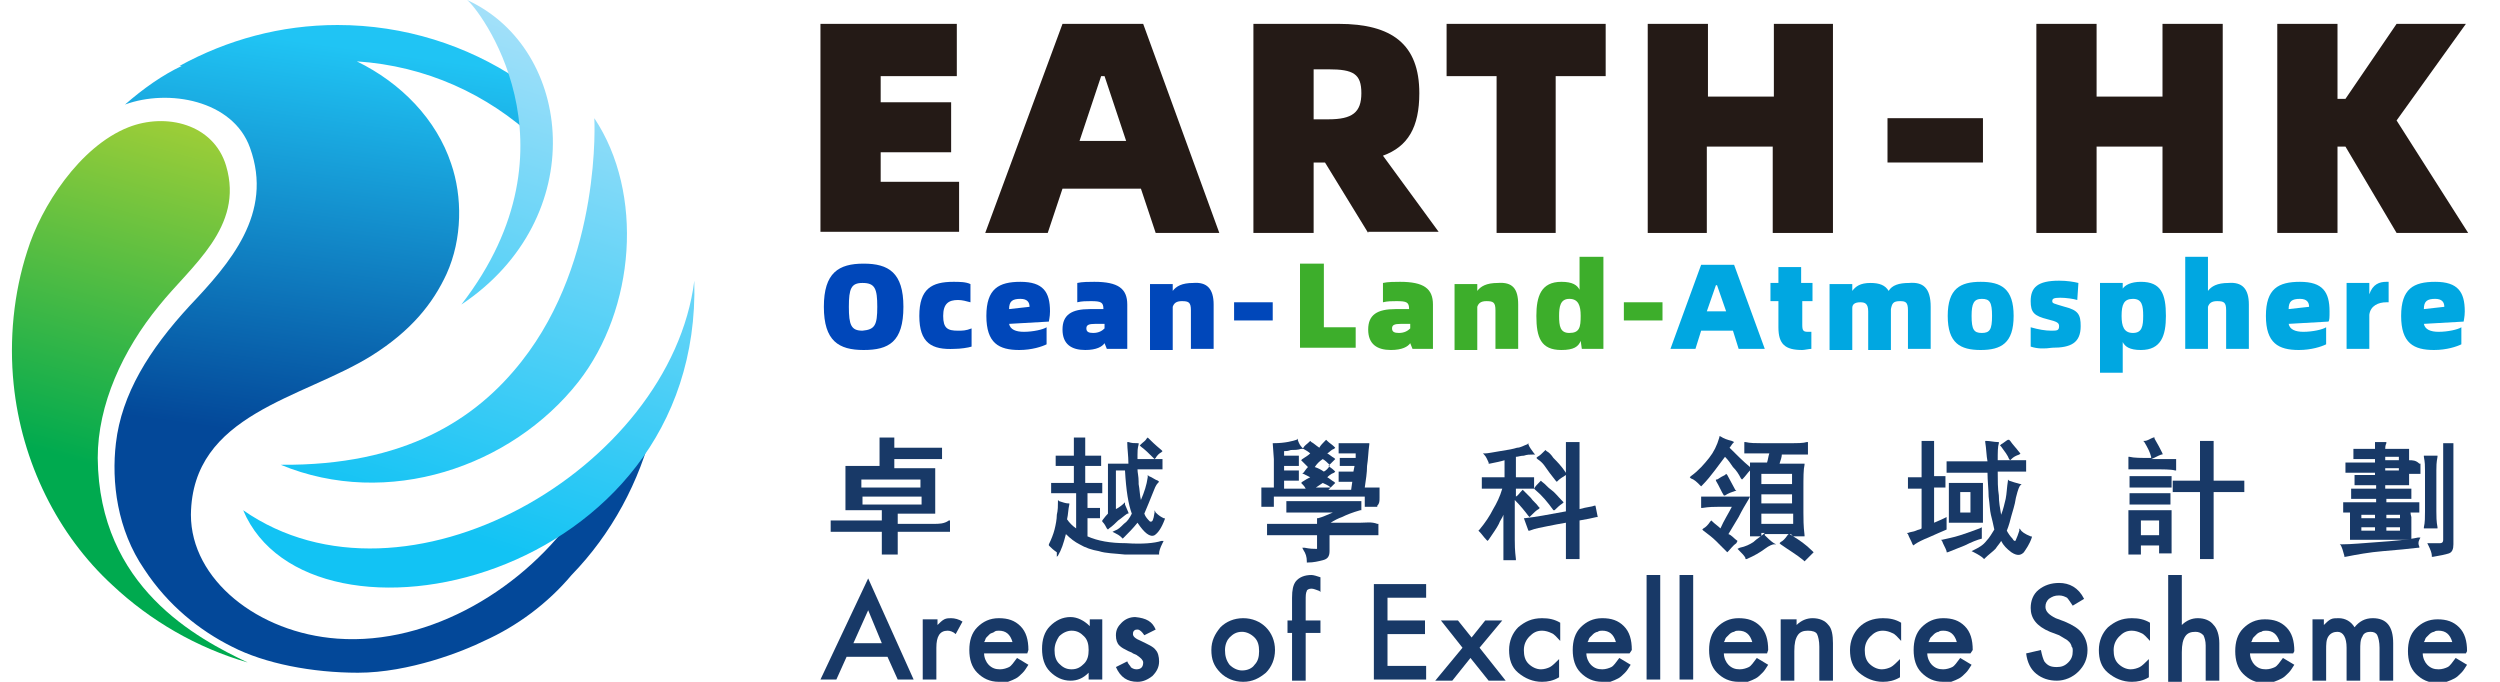 <?xml version="1.0" encoding="utf-8"?>
<!-- Generator: Adobe Illustrator 28.1.0, SVG Export Plug-In . SVG Version: 6.00 Build 0)  -->
<!DOCTYPE svg PUBLIC "-//W3C//DTD SVG 1.1//EN" "http://www.w3.org/Graphics/SVG/1.1/DTD/svg11.dtd">
<svg version="1.1" id="Layer_1" xmlns:x="http://ns.adobe.com/Extensibility/1.0/" xmlns:i="http://ns.adobe.com/AdobeIllustrator/10.0/" xmlns:graph="http://ns.adobe.com/Graphs/1.0/"
	 xmlns="http://www.w3.org/2000/svg" xmlns:xlink="http://www.w3.org/1999/xlink" x="0px" y="0px" width="220px" height="60px"
	 viewBox="0 0 220 60" style="enable-background:new 0 0 220 60;" xml:space="preserve">
<style type="text/css">
	.st0{fill-rule:evenodd;clip-rule:evenodd;fill:#EBA900;}
	.st1{fill-rule:evenodd;clip-rule:evenodd;fill:url(#SVGID_1_);}
	.st2{fill-rule:evenodd;clip-rule:evenodd;fill:url(#SVGID_00000163769403658508267400000000990461929215960216_);}
	.st3{fill-rule:evenodd;clip-rule:evenodd;fill:url(#SVGID_00000068662873242921112770000002534745710322588316_);}
	.st4{fill-rule:evenodd;clip-rule:evenodd;fill:url(#SVGID_00000152266548891177584040000000456626340447504533_);}
	.st5{fill:#241A16;}
	.st6{fill:#0047BA;}
	.st7{fill:#3DAE2B;}
	.st8{fill:#00A7E1;}
	.st9{fill-rule:evenodd;clip-rule:evenodd;fill:url(#SVGID_00000049911364012222512250000010939320949071730087_);}
	.st10{fill:#183967;}
	.st11{fill:none;}
</style>
<g>
	<path class="st0" d="M54.5,16.5"/>
	<linearGradient id="SVGID_1_" gradientUnits="userSpaceOnUse" x1="37.609" y1="-1.061" x2="32.048" y2="39.455">
		<stop  offset="0.15" style="stop-color:#20C4F4"/>
		<stop  offset="1" style="stop-color:#034899"/>
	</linearGradient>
	<path class="st1" d="M50.9,44.9c-4.6,6.8-13,11.9-21.2,11.3c-7-0.5-12.9-5.2-12.9-10.9c0.1-8.9,9.8-10.2,15.9-14
		c3.5-2.2,5.4-4.6,6.6-7.2c1.4-3.1,1.4-6.8,0.4-9.7c-1.3-3.9-4.4-7.1-8.3-9c6.1,0.4,11.5,2.9,15.7,6.8c-0.2-2-0.8-3.7-1.5-5.2
		c-4.5-3-10-4.8-15.9-4.8c-5,0-9.7,1.3-13.9,3.6H16c-1.7,0.8-3.4,2-5,3.4c3.8-1.4,9.5-0.4,11,3.8c2.1,5.8-1.8,10.2-5.3,13.9
		c-3.6,3.9-6,7.8-6.5,12.1c-0.4,3.4,0.1,7.6,2.5,11.1c2.1,3.2,4.9,5.4,7.7,6.8c2.9,1.5,7.1,2.3,11.1,2.3c4.5,0,9.3-1.9,11.1-2.8
		c2.9-1.3,5.6-3.3,7.7-5.8c3.5-3.6,6-8.2,7.2-13.2C55.8,40.3,53.5,42.9,50.9,44.9z"/>
	<g>
		
			<linearGradient id="SVGID_00000132063807161188284600000002946894074350997414_" gradientUnits="userSpaceOnUse" x1="35.678" y1="54.848" x2="53.156" y2="-0.365">
			<stop  offset="0.15" style="stop-color:#12C3F4"/>
			<stop  offset="1" style="stop-color:#B1E3FA"/>
		</linearGradient>
		<path style="fill-rule:evenodd;clip-rule:evenodd;fill:url(#SVGID_00000132063807161188284600000002946894074350997414_);" d="
			M21.4,44.9c5.8,13.8,40.4,6.4,39.7-20.2C59,41.3,35.6,54.8,21.4,44.9z"/>
		
			<linearGradient id="SVGID_00000056418225657195525410000007635219102621058958_" gradientUnits="userSpaceOnUse" x1="33.116" y1="54.037" x2="50.594" y2="-1.176">
			<stop  offset="0.15" style="stop-color:#12C3F4"/>
			<stop  offset="1" style="stop-color:#B1E3FA"/>
		</linearGradient>
		<path style="fill-rule:evenodd;clip-rule:evenodd;fill:url(#SVGID_00000056418225657195525410000007635219102621058958_);" d="
			M50.9,33.6c5-6.4,5.8-16.6,1.4-23.2c0,0,0.7,12.4-6.4,21.4c-4,5.1-10.3,9.2-21.2,9.1C34.1,44.8,45,41.1,50.9,33.6z"/>
		
			<linearGradient id="SVGID_00000007429621837880372090000001081147694533298364_" gradientUnits="userSpaceOnUse" x1="30.424" y1="53.185" x2="47.902" y2="-2.029">
			<stop  offset="0.15" style="stop-color:#12C3F4"/>
			<stop  offset="1" style="stop-color:#B1E3FA"/>
		</linearGradient>
		<path style="fill-rule:evenodd;clip-rule:evenodd;fill:url(#SVGID_00000007429621837880372090000001081147694533298364_);" d="
			M41.1,0c0.9,0.6,10.4,12.7-0.5,26.8C52,19.2,50.5,4.3,41.1,0z"/>
	</g>
	<g>
		<g>
			<path class="st5" d="M84.4,15.9v4.5H72.2V2.1h12v4.6h-6.7V9h6.2v4.4h-6.2v2.6H84.4z"/>
			<path class="st5" d="M100.4,16.6h-6.9l-1.3,3.9h-5.5l6.8-18.4h7.1l6.7,18.4h-5.6L100.4,16.6z M99.1,12.4l-1.9-5.7h-0.3L95,12.4
				H99.1z"/>
			<path class="st5" d="M120.4,20.5l-3.8-6.2h-1v6.2h-5.3V2.1h7.5c4.7,0,7.1,1.8,7.1,6.1c0,3-1,4.7-3.2,5.5l4.9,6.7H120.4z
				 M115.6,10.5h1.3c2.1,0,2.9-0.6,2.9-2.3c0-1.7-0.7-2.1-2.9-2.1h-1.3V10.5z"/>
			<path class="st5" d="M141.3,6.7h-4.4v13.8h-5.2V6.7h-4.4V2.1h14V6.7z"/>
			<path class="st5" d="M161.3,2.1v18.4h-5.3v-7.6h-5.8v7.6H145V2.1h5.3v6.4h5.8V2.1H161.3z"/>
			<path class="st5" d="M166.1,10.4h8.4v3.9h-8.4V10.4z"/>
			<path class="st5" d="M195.6,2.1v18.4h-5.3v-7.6h-5.8v7.6h-5.3V2.1h5.3v6.4h5.8V2.1H195.6z"/>
			<path class="st5" d="M217.2,20.5h-6.3l-4.5-7.6h-0.7v7.6h-5.3V2.1h5.3v6.6h0.7l4.5-6.6h6.1l-6.1,8.5L217.2,20.5z"/>
		</g>
		<g>
			<path class="st6" d="M72.5,27c0-3,1.3-3.8,3.5-3.8c2.2,0,3.5,0.8,3.5,3.8c0,3.1-1.3,3.8-3.5,3.8C73.8,30.8,72.5,30,72.5,27z
				 M77.2,27c0-1.6-0.2-2.1-1.3-2.1c-1,0-1.2,0.5-1.2,2.1c0,1.6,0.2,2.1,1.2,2.1C77,29,77.2,28.6,77.2,27z"/>
			<path class="st6" d="M80.9,27.8c0-2.4,1.1-3,3-3c0.5,0,1.1,0,1.5,0.2v1.6c-0.4-0.1-0.7-0.2-1.1-0.2c-0.8,0-1.3,0.3-1.3,1.4
				c0,1.1,0.4,1.3,1.3,1.3c0.4,0,0.7,0,1.2-0.2v1.6c-0.3,0.1-1,0.2-1.5,0.2C82,30.8,80.9,30.2,80.9,27.8z"/>
			<path class="st6" d="M92.3,28.3l-3.5,0.2c0.1,0.5,0.6,0.7,1.3,0.7c0.8,0,1.7-0.2,2-0.4v1.5c-0.4,0.2-1.3,0.5-2.4,0.5
				c-1.8,0-2.9-0.6-2.9-3c0-2.4,1.1-3,3-3c2,0,2.6,0.9,2.6,2.6C92.4,27.9,92.3,28.2,92.3,28.3z M90.6,27c0-0.4-0.2-0.7-0.8-0.7
				c-0.7,0-1,0.2-1,0.9L90.6,27z"/>
			<path class="st6" d="M99.2,26.8v3.9h-1.8l-0.2-0.5c-0.2,0.3-0.7,0.6-1.7,0.6c-1.2,0-2-0.5-2-1.8c0-1.3,0.8-1.8,2.4-1.8h1.2
				c0-0.6-0.2-0.7-1.1-0.7c-0.4,0-0.8,0-1.2,0.1v-1.7c0.4-0.1,1.1-0.1,1.5-0.1C98.4,24.8,99.2,25.4,99.2,26.8z M97.2,28.9v-0.4h-0.8
				c-0.6,0-0.8,0.1-0.8,0.4c0,0.3,0.2,0.4,0.6,0.4C96.7,29.3,97,29.1,97.2,28.9z"/>
			<path class="st6" d="M106.8,26.8v3.9h-2v-3.4c0-0.7-0.2-0.8-0.8-0.8c-0.5,0-0.7,0.2-0.8,0.5v3.8h-2v-5.8h2v0.6
				c0.3-0.4,0.8-0.7,1.8-0.7C106.2,24.8,106.8,25.4,106.8,26.8z"/>
			<path class="st6" d="M108.6,26.6h3.4v1.6h-3.4V26.6z"/>
		</g>
		<g>
			<path class="st7" d="M119.3,28.8v1.8h-4.9v-7.4h2.1v5.6H119.3z"/>
			<path class="st7" d="M126.1,26.8v3.9h-1.8l-0.2-0.5c-0.2,0.3-0.7,0.6-1.7,0.6c-1.2,0-2-0.5-2-1.8c0-1.3,0.8-1.8,2.4-1.8h1.2
				c0-0.6-0.2-0.7-1.1-0.7c-0.4,0-0.8,0-1.2,0.1v-1.7c0.4-0.1,1.1-0.1,1.5-0.1C125.3,24.8,126.1,25.4,126.1,26.8z M124.1,28.9v-0.4
				h-0.8c-0.6,0-0.8,0.1-0.8,0.4c0,0.3,0.2,0.4,0.6,0.4C123.6,29.3,123.9,29.1,124.1,28.9z"/>
			<path class="st7" d="M133.6,26.8v3.9h-2v-3.4c0-0.7-0.2-0.8-0.8-0.8c-0.5,0-0.7,0.2-0.8,0.5v3.8h-2v-5.8h2v0.6
				c0.3-0.4,0.8-0.7,1.8-0.7C133.1,24.8,133.6,25.4,133.6,26.8z"/>
			<path class="st7" d="M141.1,22.6v8.1h-1.9l-0.1-0.7c-0.2,0.5-0.6,0.8-1.7,0.8c-1.8,0-2.2-1.1-2.2-3c0-1.7,0.4-3,2.2-3
				c1,0,1.4,0.3,1.6,0.7v-2.9H141.1z M139.1,27.8c0-0.9-0.2-1.5-1-1.5c-0.8,0-0.9,0.7-0.9,1.5c0,0.9,0.1,1.5,0.9,1.5
				C139,29.3,139.1,28.8,139.1,27.8z"/>
			<path class="st7" d="M142.9,26.6h3.4v1.6h-3.4V26.6z"/>
		</g>
		<g>
			<path class="st8" d="M152.5,29.1h-2.8l-0.5,1.6H147l2.7-7.4h2.9l2.7,7.4H153L152.5,29.1z M151.9,27.4l-0.8-2.3H151l-0.8,2.3
				H151.9z"/>
			<path class="st8" d="M158.6,26.5v2.1c0,0.5,0.1,0.6,0.5,0.6c0.1,0,0.2,0,0.3,0v1.5c-0.2,0-0.6,0.1-0.8,0.1c-1.5,0-2.1-0.5-2.1-2
				v-2.3h-0.7v-1.6h0.7v-1.4h2v1.4h1v1.6H158.6z"/>
			<path class="st8" d="M169.9,27v3.7h-2v-3.4c0-0.7-0.2-0.8-0.7-0.8c-0.6,0-0.7,0.2-0.8,0.7v3.6h-2v-3.4c0-0.7-0.3-0.8-0.7-0.8
				c-0.5,0-0.7,0.2-0.7,0.5v3.7h-2v-5.8h2v0.6c0.3-0.4,0.7-0.7,1.6-0.7c0.8,0,1.3,0.2,1.6,0.7c0.3-0.5,0.9-0.7,1.8-0.7
				C169.2,24.8,169.9,25.3,169.9,27z"/>
			<path class="st8" d="M171.4,27.8c0-2.4,1.1-3,2.9-3c1.8,0,2.9,0.6,2.9,3s-1.1,3-2.9,3C172.5,30.8,171.4,30.2,171.4,27.8z
				 M175.3,27.8c0-1.2-0.2-1.5-0.9-1.5c-0.7,0-0.9,0.4-0.9,1.5c0,1.2,0.2,1.5,0.9,1.5C175.1,29.3,175.3,29,175.3,27.8z"/>
			<path class="st8" d="M178.7,30.5v-1.7c0.7,0.2,1.3,0.3,1.8,0.3c0.5,0,0.7,0,0.7-0.4c0-0.3-0.2-0.4-1-0.6
				c-1.2-0.3-1.5-0.6-1.5-1.6c0-1.2,0.6-1.8,2.5-1.8c0.7,0,1.3,0.1,1.7,0.2l-0.1,1.5c-0.3-0.1-1-0.2-1.5-0.2c-0.6,0-0.7,0.1-0.7,0.3
				c0,0.2,0.1,0.2,1.1,0.5c1.2,0.3,1.4,0.7,1.4,1.7c0,1.5-0.9,1.9-2.5,1.9C179.9,30.7,179.3,30.7,178.7,30.5z"/>
			<path class="st8" d="M190.6,27.8c0,1.7-0.4,3-2.2,3c-1,0-1.4-0.3-1.6-0.7v2.7h-2v-7.9h2v0.5c0.2-0.3,0.7-0.6,1.6-0.6
				C190.2,24.8,190.6,25.9,190.6,27.8z M188.6,27.8c0-0.9-0.1-1.5-0.9-1.5c-0.8,0-1,0.5-1,1.5c0,0.9,0.2,1.5,1,1.5
				C188.5,29.3,188.6,28.7,188.6,27.8z"/>
			<path class="st8" d="M197.9,26.8v3.9h-2v-3.4c0-0.7-0.2-0.8-0.8-0.8c-0.5,0-0.7,0.2-0.8,0.5v3.7h-2v-8.1h2v3
				c0.3-0.4,0.8-0.7,1.8-0.7C197.3,24.8,197.9,25.4,197.9,26.8z"/>
			<path class="st8" d="M204.9,28.3l-3.5,0.2c0.1,0.5,0.6,0.7,1.3,0.7c0.8,0,1.7-0.2,2-0.4v1.5c-0.4,0.2-1.3,0.5-2.4,0.5
				c-1.8,0-2.9-0.6-2.9-3s1.1-3,3-3c2,0,2.6,0.9,2.6,2.6C205,27.9,205,28.2,204.9,28.3z M203.2,27c0-0.4-0.2-0.7-0.8-0.7
				c-0.7,0-1,0.2-1,0.9L203.2,27z"/>
			<path class="st8" d="M210.2,24.8l0,1.8H210c-0.7,0-1.4,0.3-1.5,1.1v3h-2v-5.8h2v1c0.3-0.9,0.9-1.1,1.5-1.1H210.2z"/>
			<path class="st8" d="M216.8,28.3l-3.5,0.2c0.1,0.5,0.6,0.7,1.3,0.7c0.8,0,1.7-0.2,2-0.4v1.5c-0.4,0.2-1.3,0.5-2.4,0.5
				c-1.8,0-2.9-0.6-2.9-3s1.1-3,3-3c2,0,2.6,0.9,2.6,2.6C216.9,27.9,216.8,28.2,216.8,28.3z M215.1,27c0-0.4-0.2-0.7-0.8-0.7
				c-0.7,0-1,0.2-1,0.9L215.1,27z"/>
		</g>
	</g>
	
		<linearGradient id="SVGID_00000011013682797138333830000013121565882977122721_" gradientUnits="userSpaceOnUse" x1="21.089" y1="7.318" x2="11.556" y2="41.876">
		<stop  offset="0" style="stop-color:#B5D334"/>
		<stop  offset="1" style="stop-color:#00AA4F"/>
	</linearGradient>
	<path style="fill-rule:evenodd;clip-rule:evenodd;fill:url(#SVGID_00000011013682797138333830000013121565882977122721_);" d="
		M8.6,40.3c0-4.7,2.2-9.5,5.4-13.4c2.8-3.5,7.5-6.9,5.9-12.3c-1.1-3.7-5.3-4.7-8.6-3.4c-4.3,1.7-7.7,7-8.9,10.9
		c-1.2,3.7-1.6,7.8-1.2,11.7c0.7,6.9,3.9,13.3,8.7,17.7c3.3,3.1,7.4,5.5,11.9,6.8C17.4,56.2,8.7,51.7,8.6,40.3z"/>
</g>
<g>
	<g>
		<path class="st10" d="M78.1,57.8h-3.6l-0.9,2h-1.4l4.2-8.9l4,8.9H79L78.1,57.8z M77.6,56.6l-1.2-2.9l-1.3,2.9H77.6z"/>
		<path class="st10" d="M81.3,54.5h1.2V55c0.2-0.2,0.4-0.4,0.6-0.5c0.2-0.1,0.4-0.1,0.6-0.1c0.3,0,0.7,0.1,1,0.3l-0.6,1.1
			c-0.2-0.2-0.5-0.3-0.7-0.3c-0.7,0-1,0.5-1,1.5v2.8h-1.2V54.5z"/>
		<path class="st10" d="M90.4,57.5h-3.8c0,0.4,0.2,0.8,0.4,1c0.3,0.3,0.6,0.4,1,0.4c0.3,0,0.6-0.1,0.8-0.2c0.2-0.1,0.4-0.4,0.7-0.8
			l1,0.6c-0.2,0.3-0.3,0.5-0.5,0.7c-0.2,0.2-0.4,0.4-0.6,0.5s-0.4,0.2-0.7,0.3S88.2,60,87.9,60c-0.8,0-1.4-0.3-1.9-0.8
			c-0.5-0.5-0.7-1.2-0.7-2c0-0.8,0.2-1.5,0.7-2c0.5-0.5,1.1-0.8,1.9-0.8c0.8,0,1.4,0.2,1.9,0.7c0.5,0.5,0.7,1.2,0.7,2.1L90.4,57.5z
			 M89.1,56.5c-0.2-0.7-0.6-1-1.2-1c-0.1,0-0.3,0-0.4,0.1s-0.3,0.1-0.4,0.2c-0.1,0.1-0.2,0.2-0.3,0.3c-0.1,0.1-0.1,0.3-0.2,0.4H89.1
			z"/>
		<path class="st10" d="M95.7,54.5H97v5.3h-1.2v-0.6c-0.5,0.5-1,0.7-1.6,0.7c-0.7,0-1.3-0.3-1.8-0.8c-0.5-0.5-0.7-1.2-0.7-2
			c0-0.8,0.2-1.5,0.7-2c0.5-0.5,1.1-0.8,1.8-0.8c0.6,0,1.2,0.3,1.7,0.8V54.5z M92.8,57.2c0,0.5,0.1,0.9,0.4,1.2
			c0.3,0.3,0.6,0.5,1.1,0.5c0.5,0,0.8-0.2,1.1-0.5c0.3-0.3,0.4-0.7,0.4-1.2c0-0.5-0.1-0.9-0.4-1.2c-0.3-0.3-0.6-0.5-1.1-0.5
			c-0.4,0-0.8,0.2-1.1,0.5C93,56.3,92.8,56.7,92.8,57.2z"/>
		<path class="st10" d="M101.7,55.4l-1,0.5c-0.2-0.3-0.4-0.5-0.6-0.5c-0.1,0-0.2,0-0.3,0.1c-0.1,0.1-0.1,0.2-0.1,0.3
			c0,0.2,0.2,0.4,0.7,0.6c0.6,0.3,1.1,0.5,1.3,0.8c0.2,0.2,0.3,0.6,0.3,1c0,0.5-0.2,0.9-0.6,1.3c-0.4,0.3-0.8,0.5-1.3,0.5
			c-0.9,0-1.5-0.4-1.9-1.3l1-0.5c0.1,0.3,0.3,0.4,0.3,0.5c0.1,0.1,0.3,0.2,0.5,0.2c0.4,0,0.6-0.2,0.6-0.6c0-0.2-0.2-0.4-0.5-0.6
			c-0.1-0.1-0.2-0.1-0.4-0.2c-0.1-0.1-0.2-0.1-0.4-0.2c-0.4-0.2-0.6-0.3-0.8-0.5c-0.2-0.2-0.3-0.5-0.3-0.9c0-0.5,0.2-0.8,0.5-1.1
			c0.3-0.3,0.7-0.5,1.2-0.5C100.9,54.4,101.4,54.7,101.7,55.4z"/>
		<path class="st10" d="M106.6,57.2c0-0.8,0.3-1.4,0.8-2c0.5-0.5,1.2-0.8,2-0.8c0.8,0,1.5,0.3,2,0.8c0.5,0.5,0.8,1.2,0.8,2
			c0,0.8-0.3,1.5-0.8,2c-0.6,0.5-1.2,0.8-2,0.8c-0.8,0-1.5-0.3-2-0.8C106.8,58.6,106.6,58,106.6,57.2z M107.8,57.2
			c0,0.5,0.1,0.9,0.4,1.3c0.3,0.3,0.7,0.5,1.1,0.5c0.5,0,0.9-0.2,1.1-0.5c0.3-0.3,0.4-0.7,0.4-1.2c0-0.5-0.1-0.9-0.4-1.2
			c-0.3-0.3-0.7-0.5-1.1-0.5c-0.5,0-0.8,0.2-1.1,0.5C108,56.3,107.8,56.7,107.8,57.2z"/>
		<path class="st10" d="M114.9,55.7v4.2h-1.2v-4.2h-0.4v-1.1h0.4v-2c0-0.7,0.1-1.1,0.3-1.4c0.3-0.4,0.8-0.6,1.4-0.6
			c0.2,0,0.5,0.1,0.8,0.2v1.3l-0.1-0.1c-0.3-0.1-0.5-0.2-0.7-0.2c-0.2,0-0.4,0.1-0.4,0.2c-0.1,0.2-0.1,0.4-0.1,0.9v1.7h1.3v1.1
			H114.9z"/>
		<path class="st10" d="M125.5,52.6h-3.4v2h3.3v1.2h-3.3v2.8h3.4v1.2h-4.6v-8.4h4.6V52.6z"/>
		<path class="st10" d="M128.7,57l-1.9-2.4h1.5l1.2,1.5l1.2-1.5h1.5l-2,2.4l2.3,2.9H131l-1.6-2l-1.6,2h-1.5L128.7,57z"/>
		<path class="st10" d="M137.3,54.8v1.6c-0.3-0.3-0.5-0.6-0.8-0.7c-0.2-0.1-0.5-0.2-0.8-0.2c-0.5,0-0.8,0.2-1.1,0.5
			c-0.3,0.3-0.5,0.7-0.5,1.2c0,0.5,0.1,0.9,0.4,1.2c0.3,0.3,0.7,0.5,1.1,0.5c0.3,0,0.6-0.1,0.8-0.2c0.2-0.1,0.5-0.4,0.8-0.7v1.6
			c-0.5,0.3-1,0.4-1.5,0.4c-0.8,0-1.5-0.3-2.1-0.8c-0.6-0.5-0.8-1.2-0.8-2c0-0.8,0.3-1.5,0.8-2c0.6-0.5,1.2-0.8,2.1-0.8
			C136.3,54.4,136.8,54.5,137.3,54.8z"/>
		<path class="st10" d="M143.4,57.5h-3.8c0,0.4,0.2,0.8,0.4,1c0.3,0.3,0.6,0.4,1,0.4c0.3,0,0.6-0.1,0.8-0.2c0.2-0.1,0.4-0.4,0.7-0.8
			l1,0.6c-0.2,0.3-0.3,0.5-0.5,0.7c-0.2,0.2-0.4,0.4-0.6,0.5c-0.2,0.1-0.4,0.2-0.7,0.3S141.2,60,141,60c-0.8,0-1.4-0.3-1.9-0.8
			c-0.5-0.5-0.7-1.2-0.7-2c0-0.8,0.2-1.5,0.7-2c0.5-0.5,1.1-0.8,1.9-0.8c0.8,0,1.4,0.2,1.9,0.7c0.5,0.5,0.7,1.2,0.7,2.1L143.4,57.5z
			 M142.2,56.5c-0.2-0.7-0.6-1-1.2-1c-0.1,0-0.3,0-0.4,0.1c-0.1,0-0.3,0.1-0.4,0.2c-0.1,0.1-0.2,0.2-0.3,0.3
			c-0.1,0.1-0.1,0.3-0.2,0.4H142.2z"/>
		<path class="st10" d="M146.1,50.6v9.2h-1.2v-9.2H146.1z"/>
		<path class="st10" d="M149,50.6v9.2h-1.2v-9.2H149z"/>
		<path class="st10" d="M155.5,57.5h-3.8c0,0.4,0.2,0.8,0.4,1c0.3,0.3,0.6,0.4,1,0.4c0.3,0,0.6-0.1,0.8-0.2c0.2-0.1,0.4-0.4,0.7-0.8
			l1,0.6c-0.2,0.3-0.3,0.5-0.5,0.7c-0.2,0.2-0.4,0.4-0.6,0.5s-0.4,0.2-0.7,0.3S153.3,60,153,60c-0.8,0-1.4-0.3-1.9-0.8
			c-0.5-0.5-0.7-1.2-0.7-2c0-0.8,0.2-1.5,0.7-2c0.5-0.5,1.1-0.8,1.9-0.8c0.8,0,1.4,0.2,1.9,0.7c0.5,0.5,0.7,1.2,0.7,2.1L155.5,57.5z
			 M154.2,56.5c-0.2-0.7-0.6-1-1.2-1c-0.1,0-0.3,0-0.4,0.1c-0.1,0-0.3,0.1-0.4,0.2c-0.1,0.1-0.2,0.2-0.3,0.3
			c-0.1,0.1-0.1,0.3-0.2,0.4H154.2z"/>
		<path class="st10" d="M156.9,54.5h1.2V55c0.4-0.4,0.9-0.6,1.4-0.6c0.6,0,1.1,0.2,1.4,0.6c0.3,0.3,0.4,0.9,0.4,1.6v3.3h-1.2v-3
			c0-0.5-0.1-0.9-0.2-1.1c-0.1-0.2-0.4-0.3-0.8-0.3c-0.4,0-0.7,0.1-0.9,0.4c-0.2,0.3-0.3,0.7-0.3,1.4v2.6h-1.2V54.5z"/>
		<path class="st10" d="M167.3,54.8v1.6c-0.3-0.3-0.5-0.6-0.8-0.7c-0.2-0.1-0.5-0.2-0.8-0.2c-0.5,0-0.8,0.2-1.1,0.5
			c-0.3,0.3-0.5,0.7-0.5,1.2c0,0.5,0.1,0.9,0.4,1.2c0.3,0.3,0.7,0.5,1.1,0.5c0.3,0,0.6-0.1,0.8-0.2c0.2-0.1,0.5-0.4,0.8-0.7v1.6
			c-0.5,0.3-1,0.4-1.5,0.4c-0.8,0-1.5-0.3-2.1-0.8c-0.6-0.5-0.8-1.2-0.8-2c0-0.8,0.3-1.5,0.8-2s1.2-0.8,2.1-0.8
			C166.3,54.4,166.8,54.5,167.3,54.8z"/>
		<path class="st10" d="M173.4,57.5h-3.8c0,0.4,0.2,0.8,0.4,1c0.3,0.3,0.6,0.4,1,0.4c0.3,0,0.6-0.1,0.8-0.2c0.2-0.1,0.4-0.4,0.7-0.8
			l1,0.6c-0.2,0.3-0.3,0.5-0.5,0.7c-0.2,0.2-0.4,0.4-0.6,0.5s-0.4,0.2-0.7,0.3S171.2,60,171,60c-0.8,0-1.4-0.3-1.9-0.8
			c-0.5-0.5-0.7-1.2-0.7-2c0-0.8,0.2-1.5,0.7-2c0.5-0.5,1.1-0.8,1.9-0.8c0.8,0,1.4,0.2,1.9,0.7c0.5,0.5,0.7,1.2,0.7,2.1L173.4,57.5z
			 M172.2,56.5c-0.2-0.7-0.6-1-1.2-1c-0.1,0-0.3,0-0.4,0.1c-0.1,0-0.3,0.1-0.4,0.2c-0.1,0.1-0.2,0.2-0.3,0.3
			c-0.1,0.1-0.1,0.3-0.2,0.4H172.2z"/>
		<path class="st10" d="M183.4,52.7l-1,0.6c-0.2-0.3-0.4-0.6-0.5-0.7c-0.2-0.1-0.4-0.2-0.7-0.2c-0.4,0-0.6,0.1-0.9,0.3
			c-0.2,0.2-0.3,0.4-0.3,0.7c0,0.4,0.3,0.7,0.9,1l0.8,0.3c0.7,0.3,1.2,0.6,1.5,1c0.3,0.4,0.5,0.9,0.5,1.5c0,0.8-0.3,1.4-0.8,1.9
			c-0.5,0.5-1.2,0.8-1.9,0.8c-0.7,0-1.3-0.2-1.8-0.6c-0.5-0.4-0.8-1-0.9-1.8l1.3-0.3c0.1,0.5,0.2,0.8,0.3,1c0.3,0.4,0.6,0.5,1.1,0.5
			c0.4,0,0.7-0.1,1-0.4c0.3-0.3,0.4-0.6,0.4-1c0-0.2,0-0.3-0.1-0.4c0-0.1-0.1-0.3-0.2-0.4c-0.1-0.1-0.2-0.2-0.4-0.3
			c-0.2-0.1-0.3-0.2-0.5-0.3l-0.8-0.3c-1.2-0.5-1.7-1.2-1.7-2.1c0-0.6,0.2-1.2,0.7-1.6c0.5-0.4,1.1-0.6,1.8-0.6
			C182.1,51.3,182.9,51.7,183.4,52.7z"/>
		<path class="st10" d="M189.2,54.8v1.6c-0.3-0.3-0.5-0.6-0.8-0.7c-0.2-0.1-0.5-0.2-0.8-0.2c-0.5,0-0.8,0.2-1.1,0.5
			c-0.3,0.3-0.5,0.7-0.5,1.2c0,0.5,0.1,0.9,0.4,1.2c0.3,0.3,0.7,0.5,1.1,0.5c0.3,0,0.6-0.1,0.8-0.2c0.2-0.1,0.5-0.4,0.8-0.7v1.6
			c-0.5,0.3-1,0.4-1.5,0.4c-0.8,0-1.5-0.3-2.1-0.8c-0.6-0.5-0.8-1.2-0.8-2c0-0.8,0.3-1.5,0.8-2c0.6-0.5,1.2-0.8,2.1-0.8
			C188.2,54.4,188.7,54.5,189.2,54.8z"/>
		<path class="st10" d="M190.8,50.6h1.2V55c0.4-0.4,0.9-0.6,1.4-0.6c0.6,0,1.1,0.2,1.4,0.6c0.3,0.3,0.5,0.9,0.5,1.6v3.3h-1.2v-3.1
			c0-0.4-0.1-0.7-0.2-0.9c-0.2-0.2-0.4-0.3-0.7-0.3c-0.4,0-0.7,0.1-0.9,0.4c-0.2,0.3-0.3,0.7-0.3,1.4v2.6h-1.2V50.6z"/>
		<path class="st10" d="M201.8,57.5H198c0,0.4,0.2,0.8,0.4,1c0.3,0.3,0.6,0.4,1,0.4c0.3,0,0.6-0.1,0.8-0.2c0.2-0.1,0.4-0.4,0.7-0.8
			l1,0.6c-0.2,0.3-0.3,0.5-0.5,0.7c-0.2,0.2-0.4,0.4-0.6,0.5s-0.4,0.2-0.7,0.3s-0.5,0.1-0.8,0.1c-0.8,0-1.4-0.3-1.9-0.8
			c-0.5-0.5-0.7-1.2-0.7-2c0-0.8,0.2-1.5,0.7-2c0.5-0.5,1.1-0.8,1.9-0.8c0.8,0,1.4,0.2,1.9,0.7c0.5,0.5,0.7,1.2,0.7,2.1L201.8,57.5z
			 M200.6,56.5c-0.2-0.7-0.6-1-1.2-1c-0.1,0-0.3,0-0.4,0.1c-0.1,0-0.3,0.1-0.4,0.2c-0.1,0.1-0.2,0.2-0.3,0.3
			c-0.1,0.1-0.1,0.3-0.2,0.4H200.6z"/>
		<path class="st10" d="M203.3,54.5h1.2V55c0.2-0.2,0.4-0.4,0.6-0.5c0.2-0.1,0.4-0.1,0.7-0.1c0.6,0,1.1,0.3,1.4,0.8
			c0.4-0.5,0.9-0.8,1.6-0.8c1.2,0,1.8,0.7,1.8,2.2v3.3h-1.2v-2.9c0-0.5-0.1-0.9-0.2-1.1c-0.1-0.2-0.3-0.3-0.6-0.3
			c-0.3,0-0.6,0.1-0.7,0.4c-0.2,0.3-0.2,0.7-0.2,1.2v2.7h-1.2v-2.9c0-0.9-0.3-1.4-0.8-1.4c-0.3,0-0.6,0.1-0.8,0.4
			c-0.2,0.3-0.2,0.7-0.2,1.2v2.7h-1.2V54.5z"/>
		<path class="st10" d="M217,57.5h-3.8c0,0.4,0.2,0.8,0.4,1c0.3,0.3,0.6,0.4,1,0.4c0.3,0,0.6-0.1,0.8-0.2c0.2-0.1,0.4-0.4,0.7-0.8
			l1,0.6c-0.2,0.3-0.3,0.5-0.5,0.7c-0.2,0.2-0.4,0.4-0.6,0.5s-0.4,0.2-0.7,0.3s-0.5,0.1-0.8,0.1c-0.8,0-1.4-0.3-1.9-0.8
			c-0.5-0.5-0.7-1.2-0.7-2c0-0.8,0.2-1.5,0.7-2c0.5-0.5,1.1-0.8,1.9-0.8c0.8,0,1.4,0.2,1.9,0.7c0.5,0.5,0.7,1.2,0.7,2.1L217,57.5z
			 M215.8,56.5c-0.2-0.7-0.6-1-1.2-1c-0.1,0-0.3,0-0.4,0.1c-0.1,0-0.3,0.1-0.4,0.2c-0.1,0.1-0.2,0.2-0.3,0.3
			c-0.1,0.1-0.1,0.3-0.2,0.4H215.8z"/>
	</g>
</g>
<g>
	<path class="st10" d="M82.2,46.1H79v-0.9h3.3l0-0.1c0-0.4,0-1.1,0-1.9c0-0.8,0-1.5,0-1.9l0-0.1h-3.6v-0.8h2.8c0.3,0,0.8,0,1.3,0
		l0.1,0v-1l-0.1,0c-0.5,0-1,0-1.3,0h-2.8c0-0.6,0-0.7,0-0.8l0-0.1h-1.3l0,0.1c0,0.4,0,1.2,0,2.4h-3l0,0.1c0,0.5,0,1.1,0,1.9
		s0,1.4,0,1.8l0,0.1h3.2v0.9h-3c-0.3,0-0.8,0-1.4,0l-0.1,0v1l0.1,0c0.6,0,1.1,0,1.5,0h2.9c0,0.7,0,1.4,0,1.9l0,0.1H79l0-0.1
		c0-0.5,0-1.2,0-1.9h3.2c0.4,0,0.9,0,1.3,0l0.1,0v-1l-0.1,0C83.1,46.1,82.6,46.1,82.2,46.1z M81.1,43.7v0.7h-5.2v-0.7H81.1z
		 M75.8,42.9v-0.7h5.2v0.7H75.8z"/>
	<path class="st10" d="M97,45.8L97,45.8l0,0.1c0.2,0.2,0.3,0.4,0.4,0.6l0.1,0.1l0.1-0.1c0.3-0.2,0.6-0.5,0.8-0.7
		c0.3-0.2,0.5-0.4,0.8-0.6l0.1,0l0-0.1c-0.1-0.2-0.2-0.5-0.3-0.7l0-0.2l-0.1,0.1c-0.2,0.2-0.5,0.4-0.7,0.5v-3.4H99
		c0.1,1.8,0.3,3,0.6,3.8c-0.2,0.4-0.4,0.7-0.7,0.9c-0.3,0.3-0.5,0.5-0.8,0.6l-0.2,0.1l0.2,0.1c0.2,0.1,0.4,0.2,0.6,0.4l0.1,0.1
		l0.1-0.1c0.4-0.4,0.8-0.8,1.2-1.3c0.6,0.9,1.1,1.3,1.5,1.1c0.3-0.2,0.6-0.6,0.9-1.4l0-0.1l-0.1,0c-0.2-0.1-0.4-0.2-0.7-0.5
		l-0.1-0.2l0,0.2c-0.1,0.7-0.2,0.8-0.3,0.8c0,0-0.1,0-0.1,0c-0.2-0.2-0.4-0.4-0.5-0.7c0.3-0.7,0.5-1.2,0.7-1.7
		c0.2-0.5,0.3-0.8,0.5-1l0.1-0.1l-0.1-0.1c-0.3-0.1-0.5-0.3-0.8-0.4l-0.1-0.1l0,0.2c-0.1,0.7-0.3,1.3-0.6,2
		c-0.1-0.4-0.1-0.9-0.2-1.4l0-0.2c0-0.5-0.1-0.8-0.1-1.1c0.8,0,1.5,0,2.1,0l0.1,0v-0.9l-0.1,0c-0.2,0-0.4,0-0.6,0l0.1-0.1
		c0.1-0.2,0.3-0.4,0.5-0.5l0.1-0.1l-0.1-0.1c-0.6-0.5-0.9-0.8-1.1-1l-0.1-0.1l-0.1,0.1c-0.1,0.2-0.3,0.3-0.5,0.5l-0.1,0.1l0.1,0.1
		c0.4,0.3,0.7,0.6,1.1,1l0.1,0.1c-0.4,0-0.9,0-1.5,0V40c0-0.3,0-0.5,0.1-0.9l0-0.1h-0.1c-0.3,0-0.5,0-0.8-0.1l-0.1,0l0,0.1
		c0,0.5,0.1,1.1,0.1,1.8h-1.8l0,0.1c0,0.5,0,1,0,1.3v3C97.2,45.5,97.1,45.7,97,45.8z"/>
	<path class="st10" d="M99.1,47.8c-1.4,0-2.5-0.2-3.4-0.6v-1.6c0.3,0,0.6,0,1,0l0.1,0v-0.9l-0.1,0c-0.4,0-0.7,0-1,0v-1.3
		c0.3,0,0.7,0,1.2,0l0.1,0v-0.9l-0.1,0c-0.5,0-0.9,0-1.4,0v-1.5c0.5,0,0.9,0,1.3,0l0.1,0v-0.9l-0.1,0c-0.4,0-0.8,0-1.3,0
		c0-0.6,0-1.1,0-1.5l0-0.1h-1l0,0.1c0,0.5,0,1,0,1.5c-0.6,0-1.1,0-1.5,0l-0.1,0v0.9l0.1,0c0.4,0,0.9,0,1.5,0v1.5c-0.7,0-1.3,0-1.9,0
		l-0.1,0v0.9l0.1,0c0.5,0,1.2,0,2.1,0v3.1c-0.3-0.2-0.6-0.5-0.8-0.8c0.1-0.4,0.1-0.9,0.2-1.3l0-0.1l-0.1,0c-0.2,0-0.5-0.1-0.8-0.2
		l-0.1-0.1v0.1c0,0.4,0,0.8-0.1,1.2c0,0.4-0.1,0.9-0.2,1.3c-0.1,0.4-0.3,0.9-0.5,1.3l0,0.1l0.1,0.1c0.1,0.1,0.3,0.3,0.6,0.5L93,49
		l0.1-0.1c0.3-0.5,0.5-1.1,0.7-1.9c0.4,0.4,0.8,0.7,1.2,0.9c0.5,0.3,1.1,0.5,1.7,0.6c0.6,0.2,1.4,0.2,2.3,0.3c0.9,0,1.9,0,2.9,0h0.1
		l0-0.1c0-0.2,0.1-0.5,0.3-0.9l0.1-0.2l-0.2,0C101.6,47.8,100.5,47.9,99.1,47.8z"/>
	<path class="st10" d="M121.4,43.8c0-0.2,0-0.5,0-0.8l0-0.1h-1.3c0.1-0.7,0.2-1.3,0.2-1.9c0.1-0.6,0.1-1.2,0.2-1.9l0-0.1h-1.6
		c-0.4,0-0.7,0-1,0l-0.1,0v0.9l0.1,0c0.1,0,0.3,0,0.5,0h0.9l0,0.4h-0.9c-0.1,0-0.3,0-0.4,0l-0.1,0V41l0.1,0c0.2,0,0.4,0,0.5,0h0.7
		l-0.1,0.5h-0.6c-0.2,0-0.4,0-0.6,0l-0.1,0v0.9l0.1,0c0.2,0,0.3,0,0.5,0h0.6l-0.1,0.7h-2l0.6-0.6l-0.1-0.1c-0.2-0.1-0.4-0.3-0.6-0.4
		c0.1-0.1,0.3-0.3,0.6-0.4l0.1-0.1l-0.1-0.1c-0.2-0.2-0.4-0.3-0.5-0.4l0.6-0.6l-0.1-0.1c-0.2-0.1-0.4-0.3-0.6-0.4
		c0.2-0.1,0.3-0.3,0.6-0.4l0.1-0.1l-0.1-0.1c-0.2-0.2-0.4-0.3-0.6-0.5l-0.1-0.1l-0.1,0.1c-0.2,0.2-0.4,0.4-0.5,0.6
		c-0.3-0.2-0.5-0.4-0.7-0.5l-0.1-0.1l-0.1,0.1c-0.2,0.2-0.4,0.3-0.5,0.5l-0.1,0.1l0.1,0c0.2,0.1,0.5,0.3,0.6,0.4
		c-0.2,0.2-0.4,0.3-0.7,0.5l-0.1,0.1l0.1,0.1c0.1,0.1,0.3,0.3,0.5,0.5l0,0l0,0c-0.2,0.2-0.3,0.4-0.4,0.5l-0.1,0.1l0.1,0
		c0.2,0.1,0.4,0.2,0.6,0.3c-0.2,0.1-0.4,0.2-0.7,0.4l-0.1,0.1l0.1,0.1c0.1,0.1,0.2,0.2,0.3,0.4h-1.9v-0.7h0.6c0.2,0,0.4,0,0.6,0
		l0.1,0v-0.9l-0.1,0c-0.2,0-0.4,0-0.6,0h-0.6V41h0.3c0.3,0,0.6,0,0.9,0l0.1,0v-0.9l-0.1,0c-0.3,0-0.6,0-0.9,0h-0.3v-0.4
		c0.2,0,0.3,0,0.6-0.1c0.3,0,0.6,0,0.9-0.1l0.2,0l-0.1-0.1c-0.2-0.2-0.3-0.4-0.4-0.7l0-0.1l-0.1,0.1c-0.3,0.1-1,0.3-2,0.3l-0.1,0
		l0.1,1.4c0,0.3,0,0.7,0,1.1v1.4h-1.1l0,0.1c0,0.3,0,0.6,0,0.8c0,0.2,0,0.4,0,0.7l0,0.1h1.1v-0.9h8v0.9h1.1l0-0.1
		C121.4,44.3,121.4,44.1,121.4,43.8z M116.4,40.4c0.2,0.1,0.4,0.3,0.6,0.5l0,0.1c-0.1,0.2-0.3,0.4-0.5,0.5c-0.3-0.2-0.5-0.3-0.8-0.4
		l0,0C115.9,40.8,116.1,40.6,116.4,40.4z M117.1,42.9h-1.3l0.6-0.4C116.6,42.6,116.9,42.7,117.1,42.9z"/>
	<path class="st10" d="M119.7,46h-2.6c0.3-0.2,0.7-0.4,1-0.5c0.4-0.2,0.9-0.4,1.6-0.6l0.1,0v-0.8h-4.9c-0.5,0-1,0-1.6,0l-0.1,0v1
		l0.1,0c0.6,0,1.1,0,1.6,0h2.4c-0.5,0.2-0.9,0.4-1.3,0.5l-0.1,0l0,0.1c0,0.2,0,0.3,0,0.4H113c-0.4,0-0.9,0-1.4,0l-0.1,0v1l0.1,0
		c0.5,0,1,0,1.4,0h2.9l0,0.8c0,0.2,0,0.3,0,0.4c0,0,0,0-0.1,0c-0.2,0-0.5,0-1-0.1l-0.2,0l0.1,0.2c0.2,0.3,0.3,0.6,0.3,1l0,0.1l0.1,0
		c0.5,0,0.9-0.1,1.3-0.2c0.4-0.1,0.6-0.3,0.6-0.8v-1.4h2.7c0.5,0,1,0,1.5,0l0.1,0v-1l-0.1,0C120.7,45.9,120.2,46,119.7,46z"/>
	<path class="st10" d="M133.3,47.5V44l0,0c0.5,0.5,0.9,1,1.2,1.4l0.1,0.1l0.1-0.1c0.3-0.3,0.5-0.5,0.7-0.6l0.1-0.1l-0.1-0.1
		c-0.2-0.3-0.5-0.5-0.7-0.8c-0.2-0.2-0.4-0.4-0.6-0.6l-0.1-0.1l-0.1,0.1c-0.2,0.2-0.3,0.4-0.5,0.5l0,0V43h0.3c0.6,0,1,0,1.2,0l0.1,0
		V42l-0.1,0c-0.2,0-0.6,0-1.1,0h-0.4v-1.8c0.2,0,0.4-0.1,0.7-0.1c0.3-0.1,0.5-0.1,0.8-0.1l0.2,0l-0.1-0.1c-0.2-0.3-0.4-0.5-0.5-0.8
		l0-0.1l-0.1,0.1c-0.3,0.1-0.6,0.3-0.9,0.3c-0.3,0.1-0.8,0.2-1.5,0.3c-0.6,0.1-1.1,0.2-1.3,0.2l-0.2,0l0.1,0.1
		c0.2,0.2,0.3,0.5,0.4,0.7l0,0.1l0.1,0c0.5-0.1,1-0.2,1.3-0.3V42H132c-0.5,0-1,0-1.5,0l-0.1,0v1l0.1,0c0.5,0,1,0,1.5,0h0.2
		c-0.2,0.7-0.5,1.3-0.8,1.8c-0.3,0.6-0.7,1.2-1.2,1.8l-0.1,0.1l0.1,0.1c0.2,0.2,0.4,0.5,0.6,0.7l0.1,0.1l0.1-0.1
		c0.4-0.6,0.7-1,0.9-1.4c0.1-0.3,0.3-0.5,0.4-0.8v2.4c0,0.4,0,0.8,0,1.5l0,0.1h1.1l0-0.1C133.3,48.4,133.3,47.9,133.3,47.5z"/>
	<path class="st10" d="M140.3,44.5c-0.2,0.1-0.6,0.1-1.3,0.3V40c0-0.5,0-0.8,0-1l0-0.1h-1.2l0,0.1c0,0.2,0,0.6,0,1.2V45
		c-1.6,0.3-2.7,0.5-3.6,0.6l-0.1,0l0.4,1.1l0.1,0c0.5-0.2,1.1-0.3,1.6-0.4c0.5-0.1,1-0.2,1.6-0.3v1.4c0,0.6,0,1.1,0,1.7l0,0.1h1.2
		l0-0.1c0-0.5,0-1.1,0-1.7v-1.6c0.6-0.1,1.1-0.2,1.5-0.3l0.1,0l-0.2-1L140.3,44.5z"/>
	<path class="st10" d="M136,41.1c0.2,0.3,0.5,0.7,0.9,1.2l0.1,0.1l0.1-0.1c0.2-0.2,0.4-0.3,0.7-0.5l0.1-0.1l-0.1-0.1
		c-0.4-0.6-0.8-1-1.1-1.3c-0.2-0.3-0.4-0.5-0.6-0.6l-0.1-0.1l-0.1,0.1c-0.2,0.2-0.4,0.4-0.6,0.5l-0.1,0.1l0.1,0.1
		C135.6,40.6,135.8,40.8,136,41.1z"/>
	<path class="st10" d="M136.7,44.9L136.7,44.9l0.1,0c0.2-0.2,0.4-0.4,0.7-0.6l0.1-0.1l-0.1-0.1c-0.4-0.4-0.7-0.8-1-1
		c-0.3-0.2-0.5-0.5-0.8-0.7l-0.1-0.1l-0.1,0.1c-0.2,0.2-0.4,0.4-0.5,0.6L135,43l0.1,0.1C135.7,43.6,136.2,44.2,136.7,44.9z"/>
	<path class="st10" d="M151.8,43.6L151.8,43.6c0.3-0.2,0.6-0.3,0.9-0.4l0.1,0l-0.1-0.1c-0.2-0.4-0.5-0.9-0.7-1.3l-0.1-0.1l-0.1,0.1
		c-0.2,0.1-0.4,0.2-0.7,0.4l-0.1,0l0,0.1c0.3,0.5,0.5,1,0.7,1.3L151.8,43.6z"/>
	<path class="st10" d="M152.9,47.6c-0.3-0.2-0.5-0.5-0.8-0.6l0.9-1.5c0.3-0.6,0.6-1.1,0.9-1.6l0.1-0.2h-2.8c-0.4,0-0.9,0-1.4,0
		l-0.1,0v1l0.1,0c0.6-0.1,1.1-0.1,1.4-0.1h1.2c-0.3,0.6-0.7,1.2-1,1.9c-0.2-0.2-0.5-0.4-0.7-0.6l-0.1-0.1l-0.1,0.1
		c-0.2,0.3-0.4,0.5-0.6,0.6l-0.1,0.1l0.1,0.1c0.4,0.3,0.8,0.6,1.1,0.9c0.3,0.3,0.6,0.6,0.9,0.9l0.1,0.1l0.1-0.1
		c0.2-0.2,0.4-0.5,0.7-0.7L152.9,47.6L152.9,47.6z"/>
	<path class="st10" d="M157.8,47.2h1l0-0.1c-0.1-0.8-0.1-1.5-0.1-2v-2c0-1.1,0-1.8,0.1-2.2l0-0.1h-2.2c0.1-0.3,0.2-0.6,0.2-0.8h0.6
		c0.8,0,1.3,0,1.6,0l0.1,0v-1.1l-0.1,0c-0.3,0.1-0.8,0.1-1.6,0.1h-2.4c-0.5,0-1,0-1.4-0.1l-0.1,0v1l0.1,0c0.5,0,0.9,0,1.4,0h0.7
		c-0.1,0.3-0.1,0.5-0.2,0.8H154l0,0.1c0,0.1,0,0.2,0,0.3c-0.6-0.5-1.2-1.1-1.8-1.7c0.1-0.1,0.2-0.3,0.3-0.4l0.1-0.1l-0.2-0.1
		c-0.4-0.1-0.7-0.2-1-0.4l-0.1,0l0,0.1c-0.2,0.7-0.5,1.3-0.9,1.8c-0.4,0.5-0.9,1.1-1.6,1.6l-0.1,0.1l0.1,0.1
		c0.3,0.1,0.5,0.3,0.8,0.6l0.1,0.1l0.1-0.1c0.4-0.4,0.8-0.9,1.1-1.3c0.3-0.4,0.6-0.8,0.9-1.2c0.3,0.3,0.5,0.6,0.7,0.9
		c0.3,0.3,0.5,0.6,0.7,1l0.1,0.1l0.1-0.1c0.2-0.2,0.4-0.5,0.6-0.7c0,0.4,0,1,0,1.7V45c0,0.3,0,0.9,0,2.1l0,0.1h1v-0.3h0.4l-0.1,0
		c-0.3,0.3-0.7,0.5-1,0.8c-0.3,0.2-0.7,0.4-1.2,0.5l-0.2,0.1l0.1,0.1c0.3,0.3,0.5,0.5,0.6,0.7l0,0.1l0.1,0c0.7-0.3,1.2-0.6,1.6-0.9
		c0.4-0.3,0.7-0.4,0.8-0.4l0.2,0l-0.2-0.1c-0.3-0.2-0.6-0.5-0.8-0.7l0-0.1h2.3L157.8,47.2c-0.1-0.1-0.2-0.1-0.3-0.2l-0.1,0l-0.1,0.1
		c-0.2,0.3-0.4,0.5-0.6,0.6l-0.1,0.1l0.1,0.1c0.7,0.5,1.4,0.9,2,1.4l0.1,0.1l0.8-0.8l-0.1-0.1C158.9,47.9,158.3,47.5,157.8,47.2z
		 M155,42.6v-0.9h2.7v0.9H155z M155,44.3v-0.8h2.7v0.8H155z M157.8,45.2v0.9H155v-0.9H157.8z"/>
	<path class="st10" d="M176.8,40.4l0.1,0.1l0.1-0.1c0.2-0.2,0.4-0.3,0.7-0.4l0.1-0.1l-0.1-0.1c-0.3-0.4-0.6-0.7-0.8-1l-0.1-0.1
		l-0.1,0c-0.2,0.1-0.4,0.3-0.6,0.4l-0.1,0.1l0.1,0.1C176.4,39.7,176.7,40.1,176.8,40.4z"/>
	<path class="st10" d="M171.3,46.6L171.3,46.6c0-0.4,0-0.7,0-0.9l0-0.2l-0.2,0.1c-0.4,0.2-0.7,0.3-0.9,0.4v-3.1c0.2,0,0.5,0,0.9,0
		l0.1,0v-1l-0.1,0c-0.4,0-0.7,0-0.9,0v-1.5c0-0.6,0-1.1,0-1.5l0-0.1h-1.1l0,0.1c0,0.3,0,0.8,0,1.5V42c-0.4,0-0.8,0-1.1,0l-0.1,0v1
		l0.1,0c0.4,0,0.7,0,1.1,0v3.5c-0.1,0.1-0.3,0.1-0.5,0.2c-0.2,0.1-0.5,0.1-0.7,0.2l-0.1,0l0.1,0.1c0.1,0.3,0.3,0.6,0.4,0.9l0.1,0.1
		l0.1-0.1c0.3-0.2,0.7-0.4,1.2-0.6C170.4,47,170.8,46.8,171.3,46.6L171.3,46.6z"/>
	<path class="st10" d="M174.4,47.4L174.4,47.4c0-0.4,0-0.6,0-0.8l0-0.2l-0.2,0.1c-0.5,0.2-1.1,0.4-1.7,0.6c-0.6,0.2-1.2,0.3-1.6,0.4
		l-0.1,0l0.1,0.1c0.1,0.3,0.3,0.6,0.4,0.9l0,0.1l0.1,0c0.5-0.2,1-0.4,1.5-0.6C173.5,47.7,174,47.5,174.4,47.4L174.4,47.4z"/>
	<path class="st10" d="M177.8,46.6l-0.1-0.1l0,0.2c-0.1,0.3-0.2,0.6-0.3,0.8c0,0,0,0.1-0.1,0.1c0,0-0.1,0-0.2-0.2
		c-0.2-0.2-0.4-0.5-0.5-0.7c0.2-0.5,0.3-0.9,0.4-1.3c0.1-0.4,0.3-0.9,0.4-1.6c0.2-0.8,0.3-1,0.4-1.1l0.1-0.1l-0.1,0
		c-0.4-0.1-0.7-0.2-1-0.3l-0.1-0.1l0,0.1c-0.1,0.6-0.1,1.1-0.2,1.6c-0.1,0.4-0.2,0.9-0.4,1.4c-0.1-0.6-0.2-1.1-0.2-1.7
		c-0.1-0.6-0.1-1.3-0.1-2.1h0.8c0.5,0,1.1,0,1.6,0l0.1,0v-1l-0.1,0c-0.6,0-1.1,0-1.6,0h-0.8c0-0.7,0-1.2,0.1-1.5l0-0.1l-0.1,0
		c-0.3,0-0.7-0.1-1-0.1l-0.1,0l0,0.1c0.1,0.6,0.1,1.2,0.2,1.7h-1.5c-0.7,0-1.4,0-2,0l-0.1,0v1l0.1,0c0.6,0,1.3,0,2,0h1.5
		c0,0.7,0.1,1.5,0.1,2.1c0.1,0.7,0.1,1.2,0.2,1.6c0.1,0.4,0.2,0.8,0.3,1.3c-0.2,0.3-0.4,0.7-0.7,1c-0.3,0.4-0.7,0.6-1.1,0.8
		l-0.2,0.1l0.2,0.1c0.4,0.2,0.7,0.4,0.8,0.5l0.1,0.1l0.1-0.1c0.3-0.3,0.6-0.5,0.9-0.8c0.2-0.3,0.4-0.5,0.5-0.7
		c0.2,0.4,0.5,0.7,0.9,1c0.6,0.4,0.9,0.2,1.1,0c0.2-0.3,0.5-0.7,0.7-1.3l0-0.1l-0.1,0C178.2,47,177.9,46.8,177.8,46.6z"/>
	<path class="st10" d="M171.5,45.9l0,0.1h3l0-0.1c0-0.3,0-0.7,0-1v-1.6c0-0.2,0-0.5,0-0.7l0-0.1h-3l0,0.1c0,0.3,0,0.6,0,1v1.7
		C171.5,45.4,171.5,45.6,171.5,45.9z M173.4,43.3v1.8h-0.9v-1.8H173.4z"/>
	<path class="st10" d="M194.8,42.3V41c0-0.8,0-1.5,0-2.1l0-0.1h-1.2l0,0.1c0,0.7,0,1.4,0,2.1v1.3c-0.9,0-1.7,0-2.3,0l-0.1,0v1l0.1,0
		c0.4,0,1.2,0,2.3,0v3.6c0,0.8,0,1.6,0,2.2l0,0.1h1.2l0-0.1c0-0.5,0-1.2,0-2.1v-3.7c1.1,0,1.9,0,2.6,0l0.1,0v-1l-0.1,0
		C196.8,42.3,196,42.3,194.8,42.3z"/>
	<path class="st10" d="M191.1,41.9l-0.1,0c-0.3,0-0.9,0-1.7,0c-0.9,0-1.5,0-1.8,0l-0.1,0v1l0.1,0c0.4,0,1,0,1.8,0c0.9,0,1.4,0,1.7,0
		l0.1,0V41.9z"/>
	<path class="st10" d="M189.3,43.4c-0.8,0-1.4,0-1.8,0l-0.1,0v1l0.1,0c0.4,0,1,0,1.8,0c0.8,0,1.4,0,1.6,0l0.1,0v-1l-0.1,0
		C190.7,43.4,190.2,43.4,189.3,43.4z"/>
	<path class="st10" d="M191.1,46.9c0-0.8,0-1.5,0-1.9l0-0.1h-3.8l0,0.1c0,0.7,0,1.4,0,1.9c0,0.5,0,1.1,0,1.8l0,0.1h1.1V48h1.6v0.7
		h1.1l0-0.1C191.1,48.3,191.1,47.7,191.1,46.9z M190,45.8v1.3h-1.6v-1.3H190z"/>
	<path class="st10" d="M191.4,41.4l0.1,0v-1l-0.1,0c-0.3,0-1,0-2,0c-0.1,0-0.1,0-0.2,0l0.1,0c0.3-0.1,0.6-0.3,0.9-0.4l0.1,0l0-0.1
		c-0.2-0.4-0.4-0.8-0.7-1.3l0-0.1l-0.1,0c-0.3,0.1-0.5,0.3-0.8,0.3l-0.1,0l0.1,0.1c0.3,0.5,0.5,0.9,0.6,1.3l0,0.1
		c-0.9,0-1.5,0-1.9-0.1l-0.1,0v1.1l0.1,0c0.3,0,1,0,2,0C190.3,41.3,191.1,41.3,191.4,41.4z"/>
	<path class="st10" d="M213,47.3l-0.2,0c-0.9,0.2-2.1,0.3-3.5,0.4c-1.4,0.1-2.4,0.2-3.2,0.2l-0.2,0l0.1,0.1c0.1,0.2,0.2,0.5,0.3,0.9
		l0,0.1l0.1,0c1-0.2,2.1-0.4,3.3-0.5c1.2-0.1,2.3-0.2,3.1-0.3l0.1,0l0-0.1c-0.1-0.2-0.1-0.4,0-0.6L213,47.3z"/>
	<path class="st10" d="M215,38.9l0,0.1c0,0.4,0,0.8,0,1.3l0,7.2c0,0.3-0.2,0.3-0.3,0.3c-0.2,0-0.5,0-0.9,0l-0.2,0l0.1,0.2
		c0.2,0.4,0.3,0.7,0.3,0.9l0,0.1l0.1,0c0.6-0.1,1.1-0.2,1.4-0.3c0.3-0.1,0.4-0.4,0.4-0.8v-7.5c0-0.4,0-0.8,0-1.3l0-0.1H215z"/>
	<path class="st10" d="M212.2,44.6l0-0.1h-5.4l0,0.1c0,0.3,0,0.6,0,0.9v1c0,0.2,0,0.5,0,0.9l0,0.1h5.4l0-0.1c0-0.3,0-0.5,0-0.7v-1.2
		C212.1,45.2,212.1,44.9,212.2,44.6z M207.8,45.6v-0.3h1.2v0.3H207.8z M207.8,46.7v-0.3h1.2v0.3H207.8z M210,45.6v-0.3h1.2v0.3H210z
		 M210,46.7v-0.3h1.2v0.3H210z"/>
	<path class="st10" d="M212,40.5v-0.2c0-0.3,0-0.5,0-0.7l0-0.1h-2.1c0-0.1,0-0.3,0.1-0.5l0-0.1H209l0,0.1c0,0.2,0,0.4,0,0.5h-0.9
		c-0.3,0-0.6,0-0.9,0l-0.1,0v0.9l0.1,0c0.3,0,0.6,0,0.9,0h0.9v0.3h-1.6c-0.3,0-0.6,0-0.9,0l-0.1,0v0.9l0.1,0c0.3,0,0.6,0,0.9,0h1.6
		v0.2h-1.1c-0.1,0-0.3,0-0.6,0l-0.1,0v0.9l0.1,0c0.2,0,0.5,0,0.8,0h1v0.3h-1.3c-0.2,0-0.5,0-0.8,0l-0.1,0v0.9l0.1,0
		c0.2,0,0.5,0,0.8,0h1.3v0.3h-1.9c-0.3,0-0.7,0-0.9,0l-0.1,0v0.9l0.1,0c0.3,0,0.7,0,1,0h4.6c0.3,0,0.6,0,0.9,0l0.1,0v-0.9l-0.1,0
		c-0.3,0-0.7,0-0.9,0h-1.9v-0.3h1.3c0.3,0,0.5,0,0.8,0l0.1,0v-0.9l-0.1,0c-0.3,0-0.6,0-0.9,0h-1.3v-0.3h2.1l0-0.1c0-0.4,0-0.7,0-0.9
		c0.3,0,0.6,0,0.9,0l0.1,0v-0.9l-0.1,0C212.6,40.5,212.3,40.5,212,40.5z M211.1,41.2v0.2h-1.2v-0.2H211.1z M211.1,40.2v0.3h-1.2
		v-0.3H211.1z"/>
	<path class="st10" d="M213.3,46.4l0,0.1h1.2l0-0.1c-0.1-0.5-0.1-1-0.1-1.4v-3.6c0-0.3,0-0.7,0.1-1.2l0-0.1h-1.2l0,0.1
		c0.1,0.5,0.1,0.8,0.1,1.2v3.6C213.4,45.5,213.4,46,213.3,46.4z"/>
</g>
<rect class="st11" width="220" height="60"/>
</svg>
